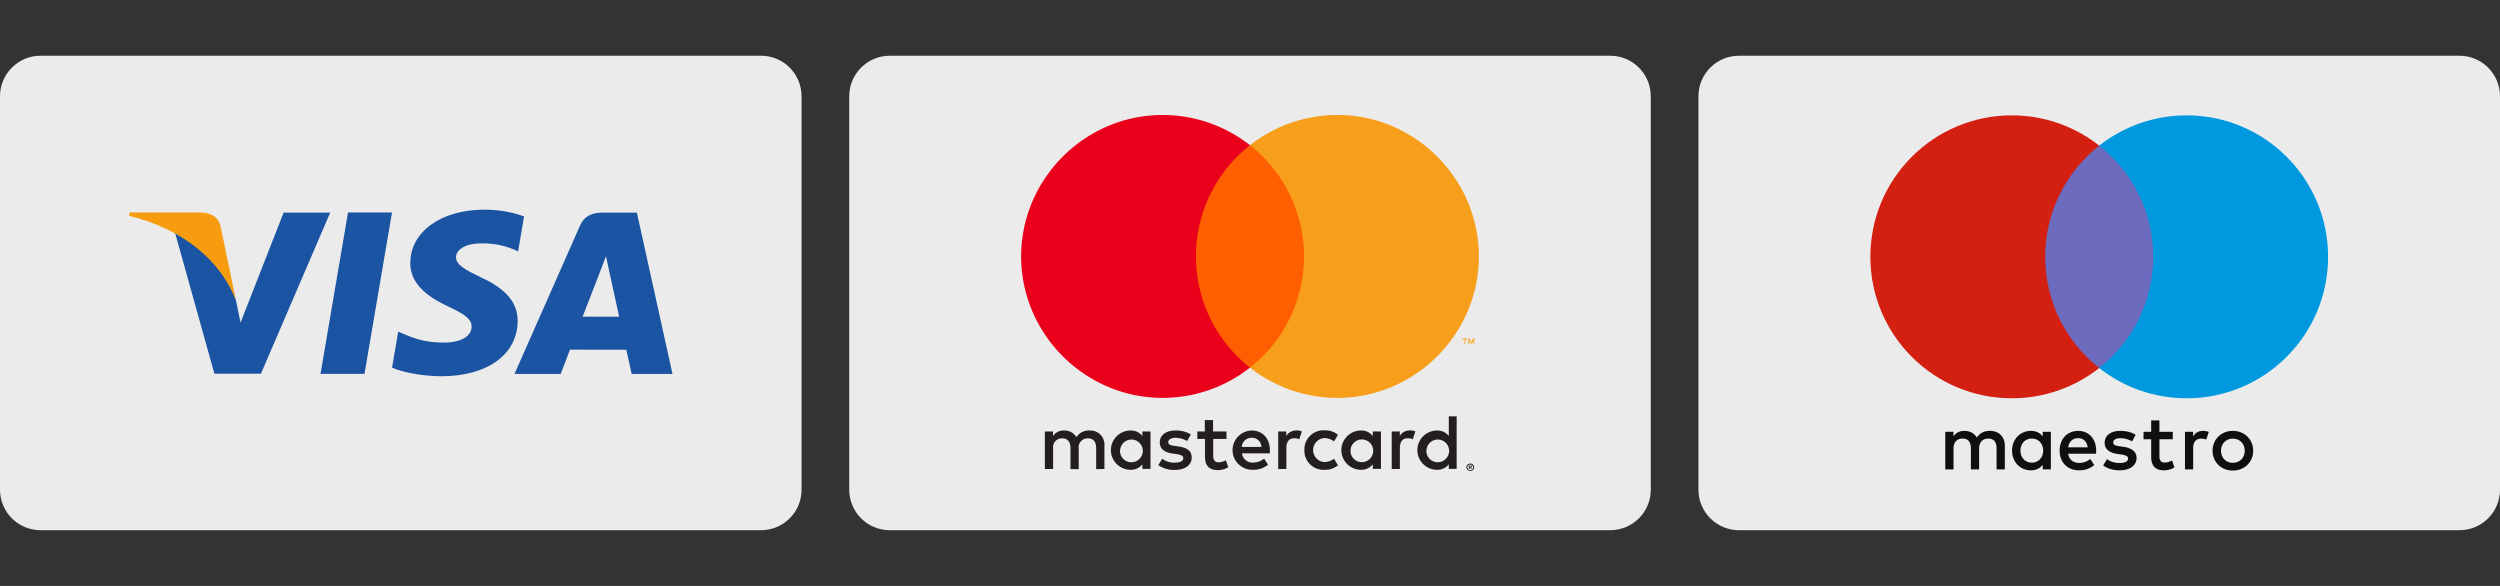 <svg viewBox="0 0 1280 300" xmlns="http://www.w3.org/2000/svg" fill-rule="evenodd" clip-rule="evenodd" stroke-linejoin="round" stroke-miterlimit="1.414"><rect x="0" y="0" width="1280" height="300" fill="#333333" stroke="none"/><path d="M410.398 49.28c0-11.448-9.296-20.745-20.746-20.745H20.746C9.296 28.535 0 37.832 0 49.281v201.438c0 11.45 9.296 20.745 20.746 20.745h368.906c11.45 0 20.746-9.296 20.746-20.745V49.281zm434.801 0c0-11.448-9.296-20.745-20.746-20.745H455.547c-11.45 0-20.746 9.297-20.746 20.746v201.438c0 11.45 9.296 20.745 20.746 20.745h368.906c11.45 0 20.746-9.296 20.746-20.745V49.281zm434.801 0c0-11.448-9.296-20.745-20.746-20.745H890.348c-11.45 0-20.746 9.297-20.746 20.746v201.438c0 11.45 9.296 20.745 20.746 20.745h368.906c11.45 0 20.746-9.296 20.746-20.745V49.281z" fill="#ebebeb"/><path d="M565.463 240.13v-12.07c.012-.164.018-.33.018-.494 0-3.929-3.234-7.162-7.161-7.162-.141 0-.282.004-.42.012a7.454 7.454 0 0 0-6.76 3.42 7.07 7.07 0 0 0-6.357-3.42 6.362 6.362 0 0 0-5.632 2.857v-2.374h-4.184v19.232h4.224v-10.582a4.412 4.412 0 0 1-.042-.61c0-2.472 2.036-4.505 4.506-4.505.082 0 .163.002.243.006 2.776 0 4.185 1.81 4.185 5.07v10.701h4.224v-10.662a4.439 4.439 0 0 1-.038-.59c0-2.481 2.044-4.525 4.526-4.525.072 0 .147.002.22.006 2.856 0 4.224 1.81 4.224 5.07v10.701l4.224-.08zm62.502-19.23h-6.88v-5.835h-4.224v5.834h-3.823v3.822h3.903v8.852c0 4.465 1.73 7.12 6.679 7.12a9.813 9.813 0 0 0 5.23-1.488l-1.207-3.58a7.71 7.71 0 0 1-3.702 1.086c-2.011 0-2.776-1.288-2.776-3.219v-8.77h6.84l-.04-3.823zm35.686-.484a5.68 5.68 0 0 0-5.07 2.817v-2.334h-4.143v19.232h4.184v-10.783c0-3.178 1.368-4.948 4.023-4.948a6.802 6.802 0 0 1 2.616.482l1.287-4.023a8.945 8.945 0 0 0-2.977-.523l.08.08zm-53.952 2.012a14.384 14.384 0 0 0-7.845-2.012c-4.868 0-8.047 2.334-8.047 6.156 0 3.138 2.334 5.07 6.639 5.673l2.011.282c2.293.321 3.38.925 3.38 2.011 0 1.489-1.53 2.334-4.386 2.334a10.24 10.24 0 0 1-6.397-2.012l-2.011 3.259a13.874 13.874 0 0 0 8.328 2.494c5.552 0 8.77-2.615 8.77-6.276 0-3.661-2.534-5.15-6.718-5.753l-2.012-.282c-1.81-.241-3.259-.603-3.259-1.89 0-1.288 1.368-2.254 3.661-2.254a12.39 12.39 0 0 1 6.035 1.65l1.851-3.38zm112.069-2.012a5.68 5.68 0 0 0-5.07 2.817v-2.334h-4.144v19.232h4.184v-10.783c0-3.178 1.368-4.948 4.024-4.948a6.802 6.802 0 0 1 2.615.482l1.287-4.023a8.945 8.945 0 0 0-2.977-.523l.08.08zm-53.912 10.059a10.54 10.54 0 0 0-.006.358c0 5.329 4.385 9.716 9.716 9.716.183 0 .366-.006.549-.016 2.51.129 4.983-.69 6.92-2.293l-2.012-3.38a8.453 8.453 0 0 1-5.029 1.73c-3.19-.257-5.677-2.955-5.677-6.156 0-3.2 2.487-5.898 5.677-6.155a8.453 8.453 0 0 1 5.03 1.73l2.011-3.38a10.052 10.052 0 0 0-6.92-2.293 10.01 10.01 0 0 0-.55-.016c-5.33 0-9.715 4.387-9.715 9.716 0 .12.002.24.006.358v.08zm39.186 0v-9.576h-4.184v2.334a7.31 7.31 0 0 0-6.035-2.817c-5.518 0-10.058 4.54-10.058 10.059 0 5.518 4.54 10.058 10.058 10.058a7.31 7.31 0 0 0 6.035-2.816v2.333h4.184v-9.575zm-15.57 0c.181-3.056 2.744-5.472 5.804-5.472 3.188 0 5.813 2.625 5.813 5.814 0 3.178-2.605 5.797-5.783 5.813h-.072c-3.169 0-5.774-2.605-5.774-5.773 0-.127.004-.256.012-.382zm-50.492-10.059c-5.464.077-9.917 4.593-9.917 10.059 0 5.518 4.54 10.058 10.058 10.058h.14a11.693 11.693 0 0 0 7.987-2.615l-2.012-3.098a9.156 9.156 0 0 1-5.592 2.011c-2.859.246-5.427-1.856-5.753-4.707h14.282v-1.61c0-6.034-3.741-10.057-9.133-10.057l-.06-.04zm0 3.742l.103-.002c2.577 0 4.71 2.092 4.765 4.67H635.79c.15-2.67 2.438-4.758 5.11-4.668h.08zm104.827 6.357v-17.34h-4.024v10.058a7.31 7.31 0 0 0-6.035-2.817c-5.517 0-10.058 4.54-10.058 10.059 0 5.518 4.54 10.058 10.058 10.058a7.31 7.31 0 0 0 6.035-2.816v2.333h4.024v-9.535zm6.98 6.82a1.99 1.99 0 0 1 .764.14c.232.095.443.232.624.402.177.173.32.379.423.604a1.877 1.877 0 0 1 0 1.489c-.103.225-.246.43-.423.603a2.024 2.024 0 0 1-.624.402c-.24.107-.5.161-.764.161a2.014 2.014 0 0 1-1.81-1.166 1.894 1.894 0 0 1 0-1.489c.102-.225.245-.43.422-.604.181-.17.392-.307.624-.402.261-.104.543-.153.824-.14h-.06zm0 3.399a1.423 1.423 0 0 0 1.046-.443 1.494 1.494 0 0 0 0-2.011 1.45 1.45 0 0 0-1.046-.443 1.529 1.529 0 0 0-1.066.443 1.494 1.494 0 0 0 0 2.011c.139.14.302.248.483.322.203.089.422.13.643.121h-.06zm.12-2.394a.804.804 0 0 1 .524.161.501.501 0 0 1 .18.423.488.488 0 0 1-.14.362.705.705 0 0 1-.422.18l.583.665h-.463l-.543-.664h-.18v.664h-.383v-1.77l.845-.02zm-.442.342v.483h.443a.411.411 0 0 0 .241 0 .205.205 0 0 0 0-.181.205.205 0 0 0 0-.181.411.411 0 0 0-.241 0l-.443-.12zm-22.128-8.167c.181-3.056 2.744-5.472 5.804-5.472 3.188 0 5.813 2.625 5.813 5.814 0 3.178-2.605 5.797-5.783 5.814h-.073c-3.168 0-5.773-2.606-5.773-5.774 0-.127.004-.255.012-.382zm-141.277 0v-9.616h-4.185v2.334a7.31 7.31 0 0 0-6.034-2.817c-5.518 0-10.059 4.54-10.059 10.059 0 5.518 4.54 10.058 10.059 10.058a7.31 7.31 0 0 0 6.034-2.816v2.333h4.185v-9.535zm-15.57 0c.18-3.056 2.743-5.472 5.803-5.472 3.189 0 5.814 2.625 5.814 5.814 0 3.178-2.605 5.797-5.784 5.814l-.112.002c-3.169 0-5.774-2.608-5.774-5.774 0-.129.004-.257.012-.384h.04z" fill="#231f20" fill-rule="nonzero"/><path fill="#ff5f00" d="M608.311 74.351h63.367v113.88H608.31z"/><path d="M612.334 131.3a72.343 72.343 0 0 1 27.66-56.949 72.436 72.436 0 0 0-44.749-15.48c-39.727 0-72.419 32.692-72.419 72.42s32.692 72.419 72.42 72.419a72.436 72.436 0 0 0 44.748-15.48 72.346 72.346 0 0 1-27.66-56.93z" fill="#eb001b" fill-rule="nonzero"/><path d="M757.172 131.3c0 39.729-32.69 72.418-72.419 72.418a72.432 72.432 0 0 1-44.759-15.488 72.463 72.463 0 0 0 27.67-56.94 72.463 72.463 0 0 0-27.67-56.939 72.431 72.431 0 0 1 44.76-15.487c39.727 0 72.418 32.689 72.418 72.417v.02zm-6.92 44.86v-2.333h.946v-.483h-2.394v.483h1.026v2.333h.422zm4.647 0v-2.816h-.724l-.845 2.012-.845-2.012h-.643v2.816h.523v-2.112l.784 1.83h.543l.785-1.83v2.132l.422-.02z" fill="#f79e1b" fill-rule="nonzero"/><path d="M1106.484 188.43h-63.366V74.55h63.366v113.88z" fill="#6c6bbd" fill-rule="nonzero"/><path d="M1047.14 131.492c0-23.101 10.815-43.679 27.659-56.94-12.317-9.696-27.862-15.485-44.756-15.485-39.995 0-72.415 32.425-72.415 72.425s32.42 72.424 72.415 72.424c16.894 0 32.44-5.788 44.756-15.485-16.844-13.26-27.66-33.838-27.66-56.939" fill="#d32011" fill-rule="nonzero"/><path d="M1191.974 131.492c0 40-32.42 72.424-72.415 72.424-16.894 0-32.44-5.788-44.76-15.485 16.847-13.26 27.663-33.838 27.663-56.939s-10.816-43.679-27.664-56.94c12.322-9.696 27.867-15.485 44.761-15.485 39.994 0 72.415 32.425 72.415 72.425" fill="#0099df" fill-rule="nonzero"/><path d="M1127.925 220.607c.842 0 2.053.162 2.979.525l-1.29 3.942c-.883-.364-1.768-.484-2.614-.484-2.736 0-4.103 1.768-4.103 4.945v10.784h-4.186v-19.228h4.144v2.334c1.087-1.69 2.657-2.818 5.07-2.818zm-15.462 4.306h-6.838v8.688c0 1.93.682 3.218 2.777 3.218 1.087 0 2.454-.363 3.697-1.086l1.206 3.578c-1.326.926-3.416 1.491-5.226 1.491-4.95 0-6.676-2.656-6.676-7.122v-8.767h-3.904v-3.822h3.904v-5.834h4.222v5.834h6.838v3.822zm-53.546 4.102c.446-2.776 2.132-4.669 5.111-4.669 2.693 0 4.424 1.69 4.867 4.67h-9.978zm14.325 1.69c-.042-5.995-3.744-10.098-9.136-10.098-5.63 0-9.572 4.103-9.572 10.098 0 6.11 4.103 10.093 9.858 10.093 2.896 0 5.548-.723 7.882-2.693l-2.053-3.1c-1.606 1.29-3.66 2.013-5.59 2.013-2.694 0-5.148-1.248-5.751-4.706h14.279c.04-.525.083-1.046.083-1.607zm18.38-4.706c-1.164-.728-3.536-1.653-5.99-1.653-2.293 0-3.66.848-3.66 2.256 0 1.285 1.446 1.65 3.255 1.888l1.971.281c4.186.608 6.718 2.376 6.718 5.756 0 3.66-3.219 6.275-8.767 6.275-3.14 0-6.037-.805-8.33-2.495l1.971-3.26c1.41 1.087 3.504 2.012 6.4 2.012 2.855 0 4.384-.842 4.384-2.334 0-1.082-1.087-1.69-3.38-2.008l-1.97-.28c-4.306-.608-6.64-2.538-6.64-5.673 0-3.822 3.14-6.157 8.007-6.157 3.057 0 5.834.686 7.841 2.012l-1.81 3.38zm51.594-1.418c-.86 0-1.658.152-2.398.452a5.756 5.756 0 0 0-1.916 1.27 5.904 5.904 0 0 0-1.27 1.957c-.31.76-.461 1.598-.461 2.51 0 .916.152 1.749.46 2.509.309.76.732 1.414 1.27 1.957.54.543 1.18.966 1.917 1.27.74.304 1.538.452 2.398.452.861 0 1.662-.148 2.4-.452a5.736 5.736 0 0 0 1.924-1.27 5.845 5.845 0 0 0 1.285-1.957c.308-.76.46-1.593.46-2.51 0-.911-.152-1.749-.46-2.509a5.855 5.855 0 0 0-1.285-1.957 5.736 5.736 0 0 0-1.925-1.27 6.32 6.32 0 0 0-2.399-.452zm0-3.974c1.492 0 2.874.259 4.144.779a10.053 10.053 0 0 1 3.297 2.136 9.79 9.79 0 0 1 2.178 3.214c.525 1.239.788 2.583.788 4.033 0 1.45-.263 2.795-.788 4.034a9.81 9.81 0 0 1-2.178 3.218c-.925.907-2.026 1.617-3.297 2.137-1.27.516-2.652.773-4.144.773s-2.873-.257-4.144-.773c-1.27-.52-2.362-1.23-3.283-2.137a9.914 9.914 0 0 1-2.168-3.218c-.526-1.239-.788-2.584-.788-4.034 0-1.45.262-2.794.788-4.033a9.894 9.894 0 0 1 2.168-3.214 9.946 9.946 0 0 1 3.283-2.136c1.27-.52 2.652-.779 4.144-.779zm-108.74 10.098c0-3.38 2.215-6.156 5.834-6.156 3.458 0 5.793 2.657 5.793 6.156 0 3.499-2.335 6.152-5.793 6.152-3.619 0-5.834-2.772-5.834-6.152zm15.568 0v-9.614h-4.181v2.334c-1.33-1.731-3.338-2.818-6.073-2.818-5.392 0-9.615 4.222-9.615 10.098 0 5.87 4.223 10.097 9.615 10.097 2.735 0 4.743-1.086 6.073-2.817v2.334h4.181v-9.614zm-23.57 9.614v-12.068c0-4.545-2.897-7.602-7.56-7.644-2.455-.04-4.993.724-6.76 3.421-1.327-2.132-3.421-3.42-6.359-3.42-2.05 0-4.061.603-5.631 2.854v-2.371h-4.181v19.228h4.222v-10.66c0-3.338 1.85-5.11 4.706-5.11 2.776 0 4.185 1.809 4.185 5.07v10.7h4.223v-10.66c0-3.338 1.933-5.11 4.705-5.11 2.86 0 4.228 1.809 4.228 5.07v10.7h4.221z" fill="#110f0d" fill-rule="nonzero"/><path d="M164.101 191.427l14.084-82.644h22.526l-14.093 82.644h-22.517zm104.217-80.61c-4.464-1.673-11.457-3.47-20.19-3.47-22.258 0-37.937 11.209-38.07 27.274-.125 11.875 11.192 18.499 19.738 22.452 8.767 4.051 11.715 6.635 11.674 10.252-.055 5.54-7.002 8.07-13.477 8.07-9.016 0-13.806-1.253-21.204-4.338l-2.902-1.314-3.162 18.502c5.263 2.306 14.99 4.304 25.093 4.409 23.678 0 39.05-11.08 39.225-28.235.085-9.403-5.916-16.557-18.912-22.455-7.875-3.824-12.695-6.374-12.645-10.245 0-3.435 4.082-7.11 12.9-7.11 7.366-.114 12.703 1.493 16.86 3.167l2.018.954 3.054-17.913zm57.763-1.955h-17.406c-5.392 0-9.427 1.472-11.796 6.854l-33.454 75.738h23.653s3.87-10.185 4.743-12.42c2.585 0 25.564.036 28.85.036.674 2.893 2.74 12.384 2.74 12.384h20.903l-18.233-82.592zm-27.777 53.267c1.863-4.76 8.975-23.1 8.975-23.1-.133.218 1.849-4.786 2.987-7.89l1.523 7.126 5.215 23.864h-18.7zm-153.096-53.286l-22.054 56.358-2.351-11.453c-4.105-13.203-16.897-27.506-31.197-34.668l20.166 72.275 23.832-.027 35.465-82.485h-23.86z" fill="#1b54a2" fill-rule="nonzero"/><path d="M102.695 108.793H66.371l-.287 1.719c28.259 6.84 46.959 23.373 54.719 43.236l-7.898-37.979c-1.363-5.232-5.318-6.794-10.21-6.976z" fill="#f79c0e" fill-rule="nonzero"/></svg>
